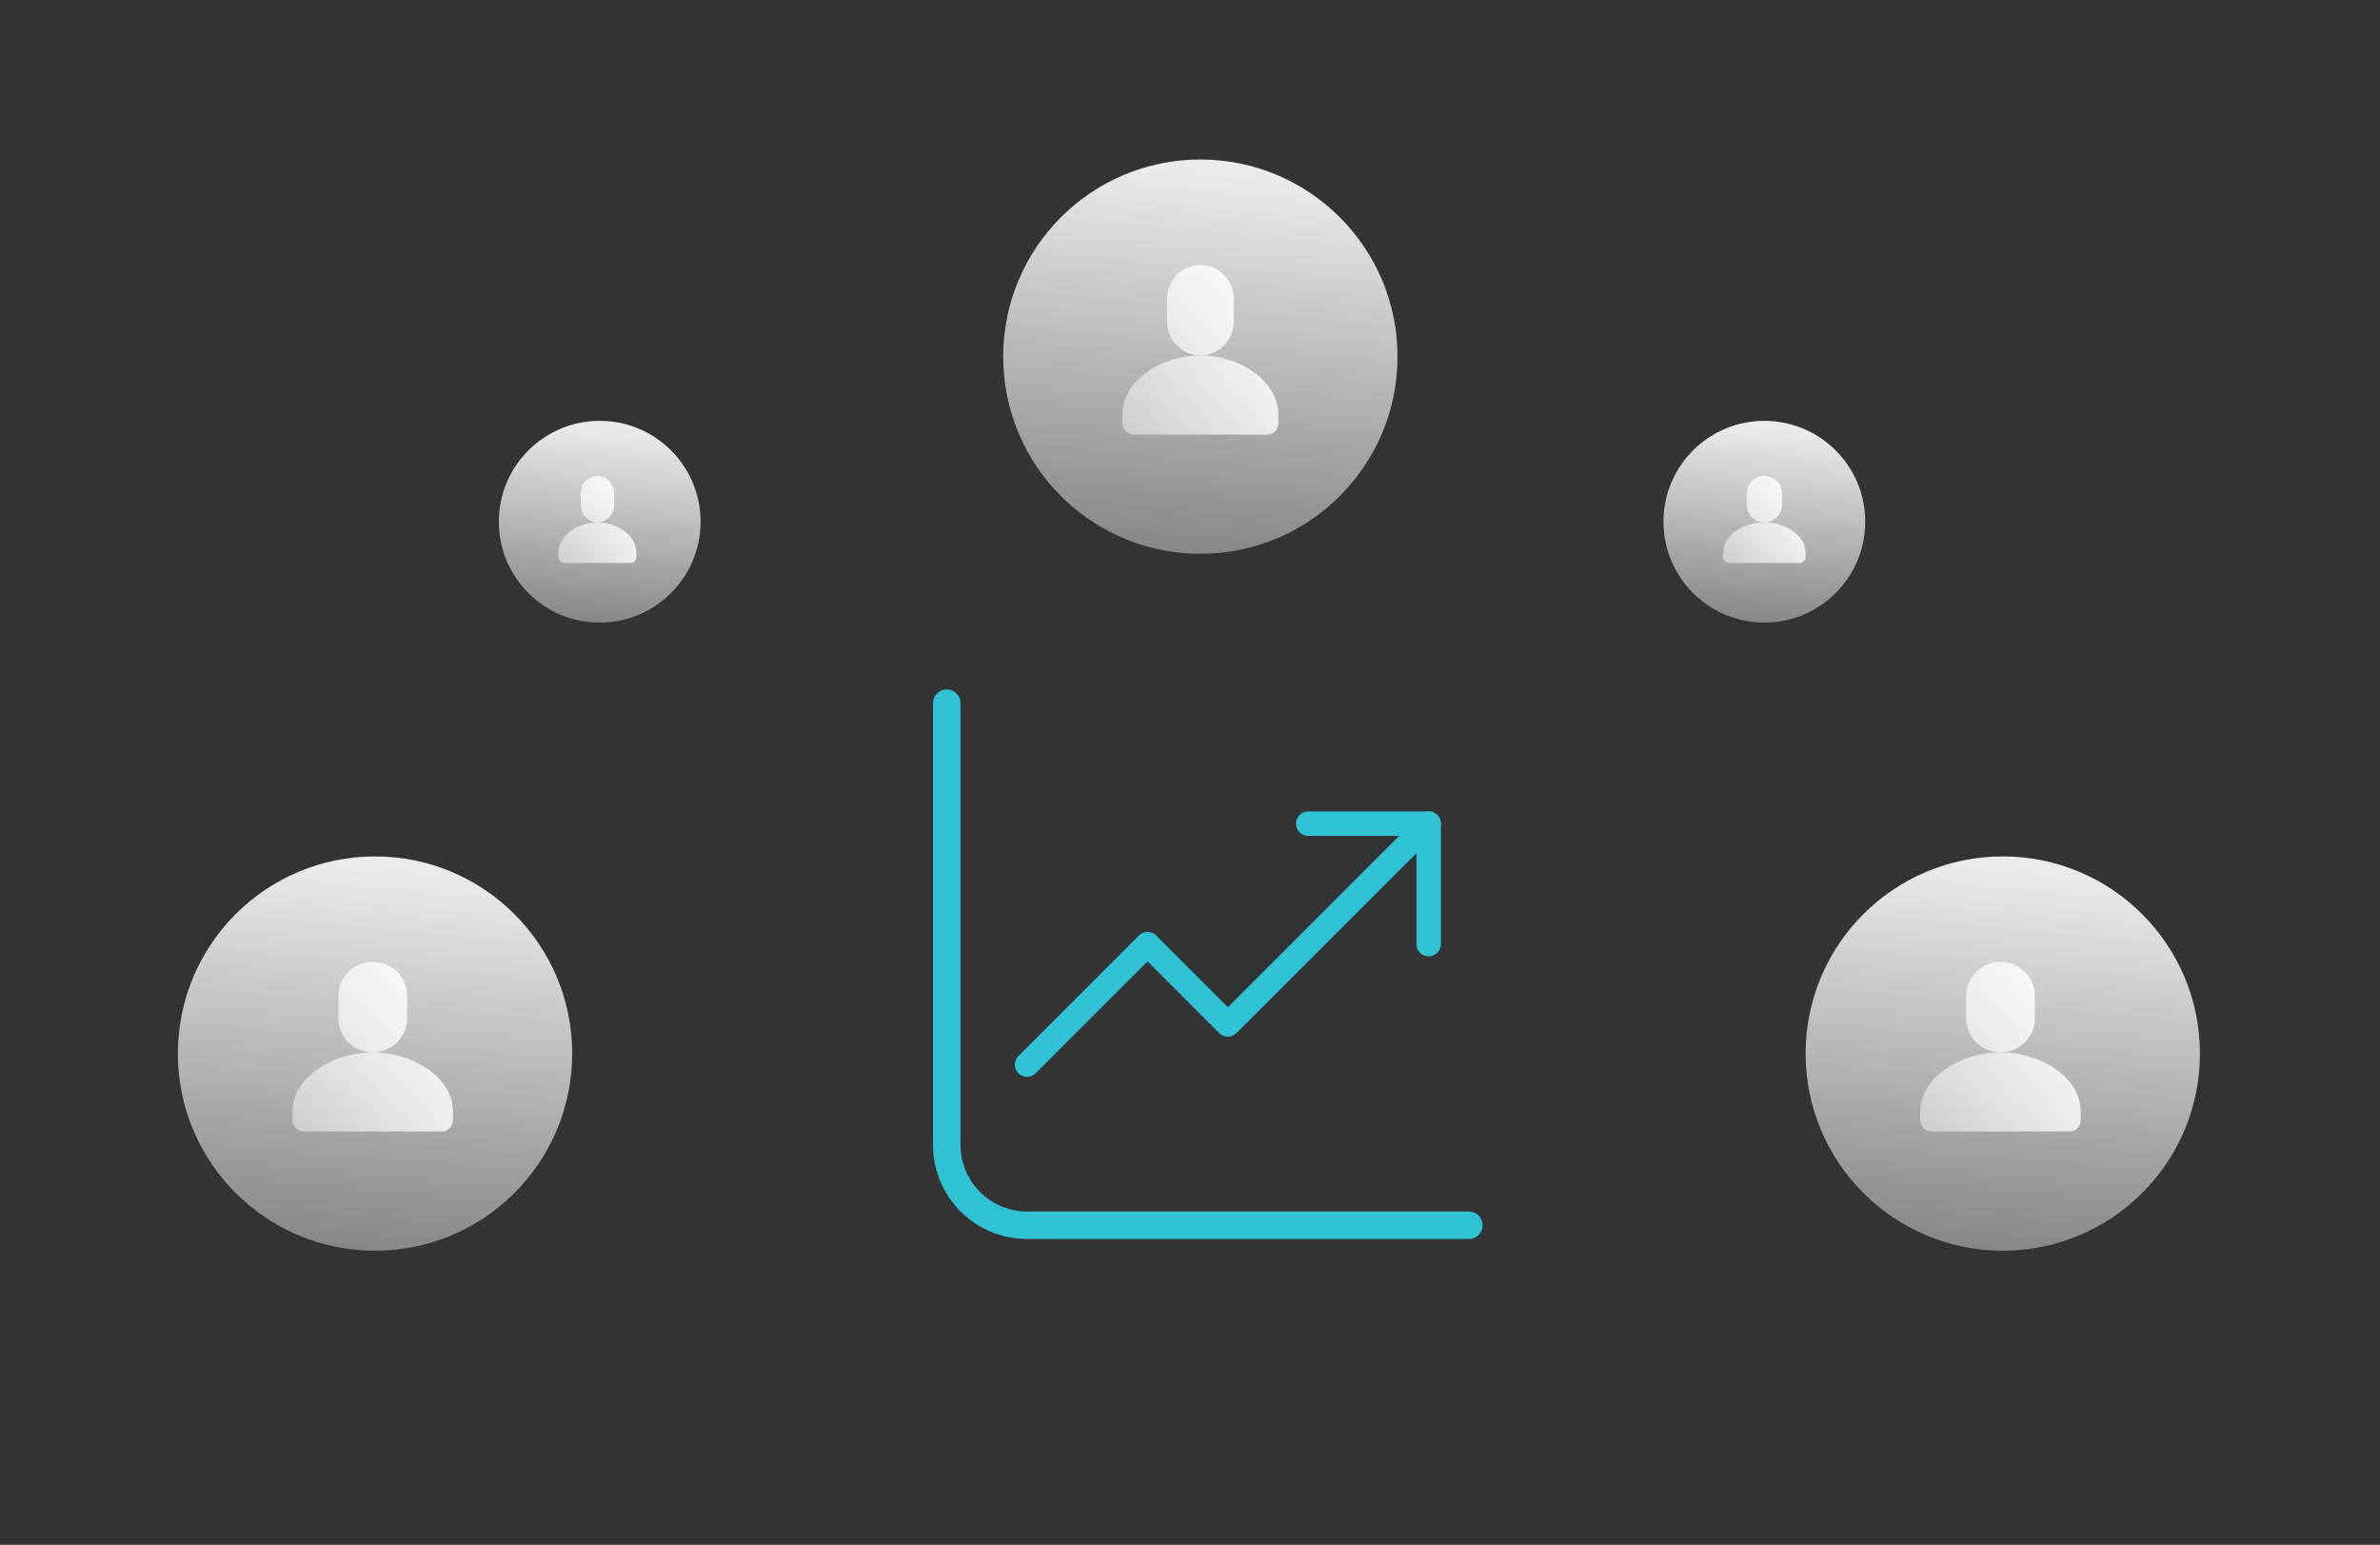 <svg width="456" height="296" viewBox="0 0 456 296" fill="none" xmlns="http://www.w3.org/2000/svg">
<rect x="0" y="0" width="456" height="296" fill="#333333" stroke="none"/>
<path d="M383.724 239.647C404.587 239.647 421.5 222.734 421.5 201.871C421.5 181.008 404.587 164.096 383.724 164.096C362.861 164.096 345.949 181.008 345.949 201.871C345.949 222.734 362.861 239.647 383.724 239.647Z" fill="url(#paint0_linear_2807_3954)"/>
<path d="M383.285 201.633C385.031 201.633 386.704 200.946 387.943 199.732C389.181 198.51 389.869 196.859 389.869 195.136V190.799C389.869 189.076 389.172 187.425 387.943 186.202C386.704 184.98 385.031 184.301 383.285 184.301C381.54 184.301 379.867 184.988 378.628 186.202C377.389 187.425 376.702 189.076 376.702 190.799V195.136C376.702 196.859 377.398 198.51 378.628 199.732C379.867 200.955 381.54 201.633 383.285 201.633ZM383.285 201.633C390.565 201.633 398.659 206.15 398.659 213.057V214.637C398.659 215.208 398.424 215.762 398.017 216.172C397.601 216.583 397.049 216.806 396.461 216.806H370.109C369.53 216.806 368.969 216.574 368.553 216.172C368.137 215.762 367.911 215.217 367.911 214.637V213.057C367.911 206.15 376.005 201.633 383.285 201.633Z" fill="url(#paint1_linear_2807_3954)"/>
<path d="M229.986 106.115C250.849 106.115 267.761 89.202 267.761 68.339C267.761 47.476 250.849 30.563 229.986 30.563C209.123 30.563 192.21 47.476 192.21 68.339C192.21 89.202 209.123 106.115 229.986 106.115Z" fill="url(#paint2_linear_2807_3954)"/>
<path d="M229.986 68.101C231.681 68.101 233.307 67.414 234.51 66.2C235.714 64.977 236.381 63.326 236.381 61.604V57.266C236.381 55.544 235.705 53.893 234.51 52.67C233.307 51.447 231.681 50.769 229.986 50.769C228.29 50.769 226.665 51.456 225.462 52.67C224.258 53.893 223.59 55.544 223.59 57.266V61.604C223.59 63.326 224.267 64.977 225.462 66.2C226.665 67.423 228.29 68.101 229.986 68.101ZM229.986 68.101C237.058 68.101 244.92 72.617 244.92 79.525V81.105C244.92 81.676 244.692 82.229 244.297 82.64C243.893 83.05 243.357 83.273 242.786 83.273H217.186C216.624 83.273 216.079 83.041 215.675 82.64C215.271 82.229 215.051 81.685 215.051 81.105V79.525C215.051 72.617 222.914 68.101 229.986 68.101Z" fill="url(#paint3_linear_2807_3954)"/>
<path d="M71.856 239.647C92.719 239.647 109.631 222.734 109.631 201.871C109.631 181.008 92.719 164.096 71.856 164.096C50.993 164.096 34.08 181.008 34.08 201.871C34.08 222.734 50.993 239.647 71.856 239.647Z" fill="url(#paint4_linear_2807_3954)"/>
<path d="M71.416 201.633C73.162 201.633 74.835 200.946 76.074 199.732C77.313 198.51 78 196.859 78 195.136V190.799C78 189.076 77.304 187.425 76.074 186.202C74.835 184.98 73.162 184.301 71.416 184.301C69.671 184.301 67.998 184.988 66.759 186.202C65.52 187.425 64.833 189.076 64.833 190.799V195.136C64.833 196.859 65.529 198.51 66.759 199.732C67.998 200.955 69.671 201.633 71.416 201.633ZM71.416 201.633C78.697 201.633 86.79 206.15 86.79 213.057V214.637C86.79 215.208 86.555 215.762 86.148 216.172C85.732 216.583 85.181 216.806 84.593 216.806H58.24C57.661 216.806 57.101 216.574 56.685 216.172C56.269 215.762 56.043 215.217 56.043 214.637V213.057C56.043 206.15 64.137 201.633 71.416 201.633Z" fill="url(#paint5_linear_2807_3954)"/>
<path d="M114.902 119.292C125.576 119.292 134.229 110.639 134.229 99.965C134.229 89.291 125.576 80.638 114.902 80.638C104.228 80.638 95.575 89.291 95.575 99.965C95.575 110.639 104.228 119.292 114.902 119.292Z" fill="url(#paint6_linear_2807_3954)"/>
<path d="M114.463 100.08C115.31 100.08 116.123 99.728 116.725 99.104C117.327 98.476 117.66 97.628 117.66 96.744V94.516C117.66 93.632 117.322 92.784 116.725 92.156C116.123 91.528 115.31 91.18 114.463 91.18C113.615 91.18 112.802 91.533 112.2 92.156C111.599 92.784 111.265 93.632 111.265 94.516V96.744C111.265 97.628 111.603 98.476 112.2 99.104C112.802 99.732 113.615 100.08 114.463 100.08ZM114.463 100.08C117.999 100.08 121.93 102.399 121.93 105.947V106.758C121.93 107.051 121.816 107.335 121.618 107.546C121.416 107.757 121.148 107.872 120.863 107.872H108.063C107.782 107.872 107.509 107.752 107.307 107.546C107.105 107.335 106.995 107.056 106.995 106.758V105.947C106.995 102.399 110.927 100.08 114.463 100.08Z" fill="url(#paint7_linear_2807_3954)"/>
<path d="M338.042 119.292C348.716 119.292 357.369 110.639 357.369 99.965C357.369 89.291 348.716 80.638 338.042 80.638C327.368 80.638 318.715 89.291 318.715 99.965C318.715 110.639 327.368 119.292 338.042 119.292Z" fill="url(#paint8_linear_2807_3954)"/>
<path d="M338.042 100.08C338.939 100.08 339.8 99.728 340.437 99.104C341.074 98.476 341.428 97.628 341.428 96.744V94.516C341.428 93.632 341.07 92.784 340.437 92.156C339.8 91.528 338.939 91.18 338.042 91.18C337.144 91.18 336.284 91.533 335.647 92.156C335.009 92.784 334.656 93.632 334.656 94.516V96.744C334.656 97.628 335.014 98.476 335.647 99.104C336.284 99.732 337.144 100.08 338.042 100.08ZM338.042 100.08C341.786 100.08 345.948 102.399 345.948 105.947V106.758C345.948 107.051 345.827 107.335 345.618 107.546C345.404 107.757 345.12 107.872 344.818 107.872H331.265C330.968 107.872 330.679 107.752 330.465 107.546C330.252 107.335 330.135 107.056 330.135 106.758V105.947C330.135 102.399 334.298 100.08 338.042 100.08Z" fill="url(#paint9_linear_2807_3954)"/>
<path d="M181.397 134.737V219.377C181.397 223.458 183.019 227.372 185.905 230.258C188.791 233.144 192.705 234.766 196.786 234.766H281.426" stroke="#30C2D5" stroke-width="5.271" stroke-linecap="round" stroke-linejoin="round"/>
<path d="M196.787 203.988L219.87 180.904L235.259 196.293L273.732 157.821" stroke="#30C2D5" stroke-width="4.681" stroke-linecap="round" stroke-linejoin="round"/>
<path d="M273.731 180.904V157.821H250.648" stroke="#30C2D5" stroke-width="4.681" stroke-linecap="round" stroke-linejoin="round"/>
<defs>
<linearGradient id="paint0_linear_2807_3954" x1="353.988" y1="164.096" x2="341.482" y2="297.19" gradientUnits="userSpaceOnUse">
<stop stop-color="white" stop-opacity="0.9"/>
<stop offset="1" stop-color="white" stop-opacity="0"/>
</linearGradient>
<linearGradient id="paint1_linear_2807_3954" x1="394.852" y1="188.433" x2="329.72" y2="220.126" gradientUnits="userSpaceOnUse">
<stop stop-color="white" stop-opacity="0.9"/>
<stop offset="1" stop-color="white" stop-opacity="0"/>
</linearGradient>
<linearGradient id="paint2_linear_2807_3954" x1="200.249" y1="30.563" x2="187.744" y2="163.658" gradientUnits="userSpaceOnUse">
<stop stop-color="white" stop-opacity="0.9"/>
<stop offset="1" stop-color="white" stop-opacity="0"/>
</linearGradient>
<linearGradient id="paint3_linear_2807_3954" x1="241.222" y1="54.901" x2="177.261" y2="85.135" gradientUnits="userSpaceOnUse">
<stop stop-color="white" stop-opacity="0.9"/>
<stop offset="1" stop-color="white" stop-opacity="0"/>
</linearGradient>
<linearGradient id="paint4_linear_2807_3954" x1="42.119" y1="164.096" x2="29.614" y2="297.19" gradientUnits="userSpaceOnUse">
<stop stop-color="white" stop-opacity="0.9"/>
<stop offset="1" stop-color="white" stop-opacity="0"/>
</linearGradient>
<linearGradient id="paint5_linear_2807_3954" x1="82.983" y1="188.433" x2="17.851" y2="220.126" gradientUnits="userSpaceOnUse">
<stop stop-color="white" stop-opacity="0.9"/>
<stop offset="1" stop-color="white" stop-opacity="0"/>
</linearGradient>
<linearGradient id="paint6_linear_2807_3954" x1="99.688" y1="80.638" x2="93.29" y2="148.733" gradientUnits="userSpaceOnUse">
<stop stop-color="white" stop-opacity="0.9"/>
<stop offset="1" stop-color="white" stop-opacity="0"/>
</linearGradient>
<linearGradient id="paint7_linear_2807_3954" x1="120.081" y1="93.302" x2="87.794" y2="108.162" gradientUnits="userSpaceOnUse">
<stop stop-color="white" stop-opacity="0.9"/>
<stop offset="1" stop-color="white" stop-opacity="0"/>
</linearGradient>
<linearGradient id="paint8_linear_2807_3954" x1="322.828" y1="80.638" x2="316.43" y2="148.733" gradientUnits="userSpaceOnUse">
<stop stop-color="white" stop-opacity="0.9"/>
<stop offset="1" stop-color="white" stop-opacity="0"/>
</linearGradient>
<linearGradient id="paint9_linear_2807_3954" x1="343.99" y1="93.302" x2="310.513" y2="109.616" gradientUnits="userSpaceOnUse">
<stop stop-color="white" stop-opacity="0.9"/>
<stop offset="1" stop-color="white" stop-opacity="0"/>
</linearGradient>
</defs>
</svg>
